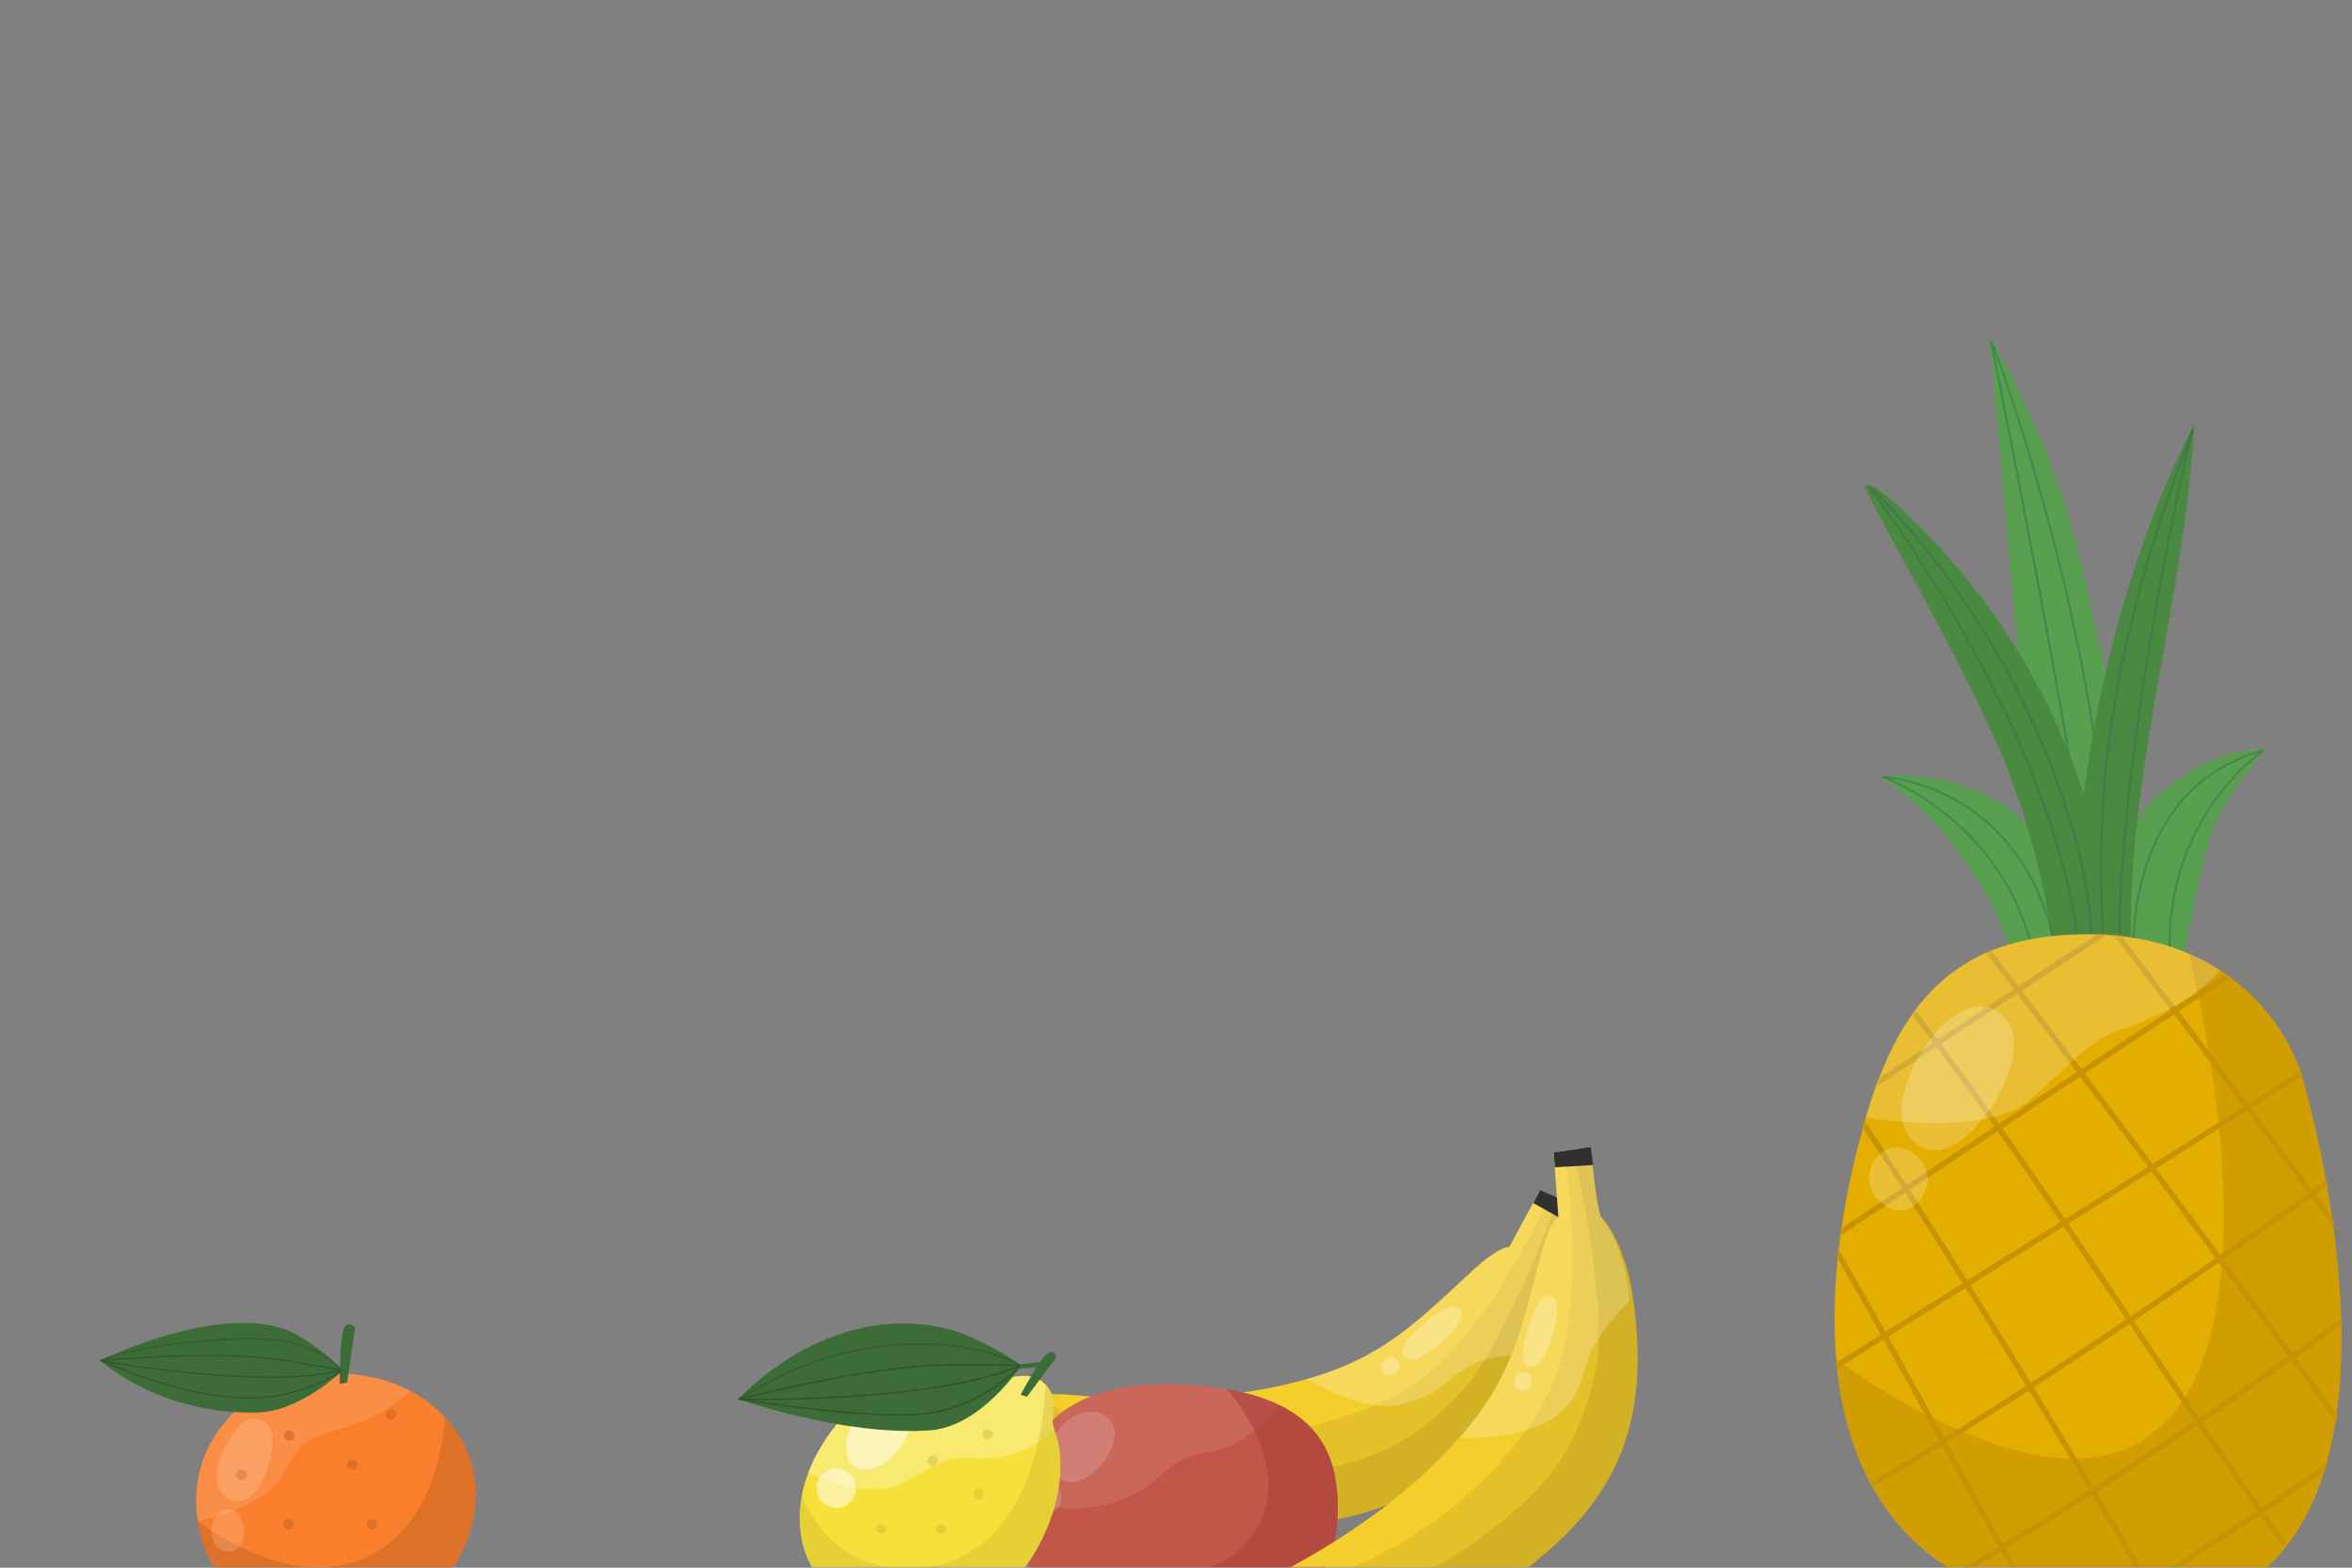 <?xml version="1.0" encoding="UTF-8"?> <svg xmlns="http://www.w3.org/2000/svg" width="750" height="500" viewBox="0 0 750 500" fill="none"><rect x="0" y="0" width="750" height="500" fill="#808080" stroke="none"/><mask id="mask0_3179_2260" style="mask-type:luminance" maskUnits="userSpaceOnUse" x="0" y="0" width="750" height="500"><path d="M750 0H0V500H750V0Z" fill="white"></path></mask><g mask="url(#mask0_3179_2260)"><path d="M324.974 447.324C327.281 444.785 328.568 444.565 338.444 444.697C344.94 444.784 380.191 450.177 416.705 439.833C441.514 432.805 452.225 421.175 470.118 404.739C470.118 404.739 477.561 397.789 481.269 397.71L491.155 379.521L502.103 384.425C502.103 384.425 495.438 396.448 492.697 404.567C492.697 404.567 494.521 416.995 486.001 432.259C470.078 460.785 451.868 480.586 411.467 484.073C359.705 488.541 315.461 457.793 324.974 447.324Z" fill="#F4CE2C"></path><path d="M494.155 381.13C494.155 381.13 473.487 429.878 446.146 444.421C429.133 453.471 411.768 456.968 395.962 457.832C358.097 459.902 328.492 445.556 328.492 445.556L326.818 452.27C326.818 452.27 361.444 472.343 378.115 474.721C394.787 477.098 440.953 476.707 458.326 458.578C475.7 440.449 486.855 416.851 489.659 411.691C492.464 406.531 499.167 383.438 499.167 383.438L494.155 381.13Z" fill="#E5C129"></path><path d="M324.988 454.986C332.317 468.086 371.191 490.056 413.247 486.426C453.648 482.939 472.877 463.611 487.285 432.406C495.455 414.711 492.696 404.568 492.696 404.568C495.438 396.45 502.102 384.426 502.102 384.426L496.925 382.107C496.925 382.107 480.369 428.647 465.716 444.212C445.945 465.216 428.704 468.075 409.481 470.045C366.506 474.447 326.817 452.269 326.817 452.269L324.988 454.986Z" fill="#D3B124"></path><path d="M322.765 449.42C322.99 447.707 325.674 444.581 328.494 445.556C331.314 446.531 326.728 455.481 325.299 455.542C323.87 455.603 322.32 452.806 322.765 449.42Z" fill="#303030"></path><g opacity="0.26"><path d="M458.912 428.719C454.022 432.869 449.963 435.136 447.82 432.61C445.676 430.085 449.169 426.36 454.059 422.21C458.949 418.06 463.383 415.055 465.527 417.581C467.67 420.106 463.802 424.568 458.912 428.719Z" fill="white"></path></g><g opacity="0.26"><path d="M445.073 437.802C443.755 438.811 441.929 438.763 440.89 437.407C439.852 436.05 440.6 434.611 441.918 433.603C443.236 432.594 444.625 432.397 445.663 433.754C446.703 435.109 446.391 436.793 445.073 437.802Z" fill="white"></path></g><g opacity="0.22"><path d="M486.001 432.26C494.521 416.996 492.697 404.568 492.697 404.568C495.439 396.45 502.103 384.426 502.103 384.426L491.155 379.522L481.269 397.711C477.561 397.79 470.118 404.74 470.118 404.74C452.226 421.176 441.515 432.806 416.705 439.834C416.705 439.834 434.871 451.399 448.048 447.584C461.225 443.77 460.879 439.608 469.201 435.447C477.525 431.285 486.001 432.26 486.001 432.26Z" fill="white"></path></g><path d="M491.155 379.522L488.928 383.706L499.592 389.681L502.103 384.426L491.155 379.522Z" fill="#303030"></path></g><mask id="mask1_3179_2260" style="mask-type:luminance" maskUnits="userSpaceOnUse" x="0" y="0" width="750" height="500"><path d="M750 0H0V500H750V0Z" fill="white"></path></mask><g mask="url(#mask1_3179_2260)"><path d="M81.449 444.855C68.126 453.995 60.535 467.816 63.051 485.122C65.782 503.905 80.387 517.665 109.769 517.161C126.035 516.882 135.18 512.218 142.768 502.18C148.175 495.026 151.461 486.212 151.629 477.246C152.006 457.142 136.242 442.067 116.397 438.83C104.453 436.881 91.306 438.094 81.449 444.855Z" fill="#F97F2D"></path><g opacity="0.12"><path d="M130.851 443.643C126.451 441.317 121.563 439.672 116.397 438.83C104.453 436.881 91.305 438.094 81.449 444.855C68.126 453.995 60.535 467.816 63.051 485.122C63.051 485.122 84.499 481.27 90.277 470.054C96.055 458.838 99.698 458.177 108.291 455.779C122.907 451.7 130.851 443.643 130.851 443.643Z" fill="white"></path></g><g opacity="0.81"><path d="M141.835 451.965C148.067 458.62 151.815 467.319 151.629 477.245C151.461 486.211 148.175 495.025 142.768 502.179C135.181 512.217 126.035 516.881 109.769 517.16C80.388 517.664 65.783 503.904 63.051 485.121C63.051 485.121 86.775 504.132 109.592 499.039C140.973 492.035 141.835 451.965 141.835 451.965Z" fill="#D86E27"></path></g><path d="M108.35 441.387C108.35 441.387 108.246 427.716 109.529 424.202C110.812 420.687 113.216 423.324 113.216 423.324L110.708 440.941L108.35 441.387Z" fill="#3C6C37"></path><g opacity="0.81"><path d="M93.845 457.851C93.845 458.764 93.105 459.504 92.192 459.504C91.279 459.504 90.539 458.764 90.539 457.851C90.539 456.938 91.279 456.198 92.192 456.198C93.105 456.198 93.845 456.939 93.845 457.851Z" fill="#D86E27"></path></g><g opacity="0.81"><path d="M114.046 467.126C114.046 468.039 113.306 468.779 112.393 468.779C111.48 468.779 110.74 468.039 110.74 467.126C110.74 466.213 111.48 465.473 112.393 465.473C113.306 465.473 114.046 466.213 114.046 467.126Z" fill="#D86E27"></path></g><g opacity="0.81"><path d="M93.621 486.151C93.621 487.064 92.88 487.804 91.968 487.804C91.055 487.804 90.314 487.064 90.314 486.151C90.314 485.238 91.055 484.498 91.968 484.498C92.88 484.498 93.621 485.238 93.621 486.151Z" fill="#D86E27"></path></g><g opacity="0.81"><path d="M77.061 472.023C77.974 472.023 78.714 471.283 78.714 470.37C78.714 469.457 77.974 468.717 77.061 468.717C76.148 468.717 75.408 469.457 75.408 470.37C75.408 471.283 76.148 472.023 77.061 472.023Z" fill="#D86E27"></path></g><g opacity="0.81"><path d="M120.24 486.151C120.24 487.064 119.5 487.804 118.587 487.804C117.674 487.804 116.934 487.064 116.934 486.151C116.934 485.238 117.674 484.498 118.587 484.498C119.499 484.498 120.24 485.238 120.24 486.151Z" fill="#D86E27"></path></g><g opacity="0.81"><path d="M124.694 452.78C125.607 452.78 126.347 452.04 126.347 451.127C126.347 450.214 125.607 449.474 124.694 449.474C123.781 449.474 123.041 450.214 123.041 451.127C123.041 452.04 123.781 452.78 124.694 452.78Z" fill="#D86E27"></path></g><g opacity="0.16"><path d="M85.584 467.535C83.276 474.669 79.155 480.051 74.308 478.483C69.461 476.915 67.411 471.904 70.593 464.201C73.455 457.271 77.82 451.081 82.667 452.649C87.514 454.217 87.892 460.401 85.584 467.535Z" fill="white"></path></g><g opacity="0.16"><path d="M77.883 488.222C78.055 491.715 76.268 494.664 72.838 494.833C69.408 495.002 67.655 492 67.483 488.507C67.311 485.014 69.253 481.628 72.683 481.459C76.113 481.29 77.711 484.729 77.883 488.222Z" fill="white"></path></g><path d="M31.992 433.911C31.992 433.911 68.683 415.822 91.073 424.083C99.726 427.276 109.304 437.008 109.304 437.008C109.304 437.008 95.977 450.254 81.8 450.526C50.471 451.127 31.992 433.911 31.992 433.911Z" fill="#3C6C37"></path><g opacity="0.69"><path d="M108.666 437.081C108.602 437.081 108.538 437.052 108.496 436.996C108.426 436.903 101.294 427.715 84.2 427.314C54.295 426.616 35.121 433.029 33.033 433.763C32.406 433.983 32.067 434.11 32.067 434.11C31.956 434.154 31.834 434.095 31.793 433.985C31.752 433.876 31.808 433.753 31.918 433.712C31.918 433.712 32.259 433.584 32.892 433.361C34.988 432.625 54.242 426.184 84.21 426.888C93.251 427.1 99.459 429.76 103.075 431.955C107.004 434.339 108.763 436.643 108.836 436.739C108.907 436.833 108.888 436.967 108.795 437.037C108.756 437.068 108.711 437.081 108.666 437.081Z" fill="#30562A"></path></g><path d="M108.504 437.159C108.487 437.159 108.47 437.157 108.453 437.153C108.426 437.146 105.548 436.46 88.832 433.876C68.758 430.77 32.614 434.124 32.251 434.158C32.142 434.175 32.029 434.083 32.019 433.966C32.008 433.85 32.093 433.745 32.211 433.734C32.574 433.7 68.77 430.343 88.897 433.454C105.659 436.046 108.527 436.732 108.554 436.739C108.668 436.767 108.738 436.883 108.71 436.997C108.687 437.093 108.599 437.159 108.504 437.159Z" fill="#30562A"></path><path d="M86.078 439.469C61.202 439.469 32.765 434.298 32.385 434.228C32.269 434.207 32.193 434.096 32.214 433.98C32.235 433.865 32.343 433.782 32.462 433.81C32.97 433.903 83.437 443.081 108.621 436.92C108.737 436.896 108.851 436.963 108.879 437.076C108.907 437.19 108.837 437.305 108.723 437.334C102.373 438.887 94.424 439.469 86.078 439.469Z" fill="#30562A"></path><path d="M79.615 446.112C57.8 446.112 32.831 434.378 32.575 434.256C32.468 434.205 32.423 434.078 32.474 433.972C32.525 433.867 32.654 433.824 32.758 433.871C33.023 433.997 59.467 446.435 81.618 445.652C97.016 445.119 108.44 437.284 108.554 437.205C108.652 437.14 108.783 437.164 108.85 437.258C108.917 437.355 108.894 437.487 108.797 437.555C108.682 437.635 97.153 445.54 81.632 446.079C80.963 446.101 80.291 446.112 79.615 446.112Z" fill="#30562A"></path></g><mask id="mask2_3179_2260" style="mask-type:luminance" maskUnits="userSpaceOnUse" x="0" y="0" width="750" height="500"><path d="M750 0H0V500H750V0Z" fill="white"></path></mask><g mask="url(#mask2_3179_2260)"><path d="M426.579 483.044C425.83 511.055 404.624 518.948 375.001 518.746C349.972 518.575 321.712 508.655 323.419 478.602C323.835 471.271 328.911 440.558 372.788 441.469C417.842 442.404 427.185 460.383 426.579 483.044Z" fill="#C25648"></path><g opacity="0.1"><path d="M407.796 448.049C399.691 444.157 388.377 441.793 372.789 441.469C328.911 440.558 323.836 471.272 323.42 478.602C323.42 478.602 338.103 482.989 351.344 480.126C370.857 475.907 370.311 465.095 384.626 463.306C398.941 461.517 407.796 448.049 407.796 448.049Z" fill="white"></path></g><g opacity="0.59"><path d="M391.126 443.063C420.48 448.041 427.093 463.866 426.58 483.044C425.831 511.055 404.625 518.948 375.002 518.746C357.804 518.628 339.081 513.908 329.602 501.217C329.602 501.217 380.354 509.734 395.913 493.722C417.63 471.373 391.126 443.063 391.126 443.063Z" fill="#AA423A"></path></g><g opacity="0.16"><path d="M351.547 466.665C347.227 471.985 341.373 474.477 337.331 471.195C333.289 467.913 333.515 460.939 337.835 455.62C342.155 450.3 348.934 448.649 352.976 451.931C357.018 455.212 355.868 461.345 351.547 466.665Z" fill="white"></path></g><g opacity="0.16"><path d="M338.417 477.766C338.356 480.727 335.905 483.078 332.944 483.017C329.983 482.956 327.632 480.505 327.693 477.544C327.754 474.583 330.205 472.232 333.166 472.293C336.128 472.355 338.478 474.805 338.417 477.766Z" fill="white"></path></g></g><mask id="mask3_3179_2260" style="mask-type:luminance" maskUnits="userSpaceOnUse" x="0" y="0" width="750" height="500"><path d="M750 0H0V500H750V0Z" fill="white"></path></mask><g mask="url(#mask3_3179_2260)"><path d="M257.942 498.011C257.942 498.011 259.865 500.825 259.774 505.182C259.683 509.539 257.185 512.228 261.953 514.737C267.441 517.625 269.908 513.317 273.068 513.779C276.228 514.241 288.755 521.634 309.12 514.131C329.48 506.63 343.606 474.826 336.091 455.649C334.441 451.437 337.873 446.176 333.4 441.578C328.483 436.524 322.552 440.111 318.955 439.307C313.607 438.112 308.301 436.625 302.801 436.313C289.476 435.558 277.423 442.044 268.806 451.873C246.546 477.267 257.942 498.011 257.942 498.011Z" fill="#F6E13C"></path><g opacity="0.27"><path d="M336.092 455.649C334.442 451.437 337.874 446.176 333.401 441.578C328.484 436.524 322.553 440.111 318.956 439.307C313.608 438.112 308.302 436.625 302.802 436.313C289.477 435.558 277.424 442.044 268.807 451.873C263.242 458.221 259.781 464.279 257.719 469.794C257.719 469.794 277.264 479.409 288.716 472.61C300.168 465.81 302.574 464.515 311.262 465.095C327.365 466.169 336.092 455.649 336.092 455.649Z" fill="white"></path></g><g opacity="0.42"><path d="M333.4 441.578C337.873 446.176 334.441 451.437 336.091 455.649C343.606 474.826 329.48 506.63 309.12 514.131C288.755 521.633 276.228 514.241 273.068 513.779C269.908 513.317 267.44 517.625 261.953 514.737C257.184 512.228 259.683 509.539 259.774 505.182C259.864 500.825 257.942 498.011 257.942 498.011C257.942 498.011 253.286 489.534 255.74 476.786C255.74 476.786 263.308 500.261 289.124 500.288C333.16 500.336 333.4 441.578 333.4 441.578Z" fill="#D1B82A"></path></g><path d="M325.443 444.837C325.443 444.837 331.137 434.211 333.615 432.032C336.093 429.853 336.84 432.91 336.84 432.91L327.456 445.487L325.443 444.837Z" fill="#3C6C37"></path><path d="M324.021 435.26C325.037 435.153 335.401 433.965 335.401 433.965L333.74 435.845L324.198 436.54L324.021 435.26Z" fill="#3C6C37"></path><g opacity="0.51"><path d="M287.227 461.372C291.572 455.182 291.979 447.978 288.137 445.281C284.295 442.584 277.657 445.416 273.313 451.606C268.968 457.796 268.56 465.001 272.403 467.698C276.245 470.395 282.882 467.563 287.227 461.372Z" fill="white"></path></g><g opacity="0.51"><path d="M272.965 474.763C272.893 478.239 270.016 480.999 266.54 480.927C263.064 480.855 260.304 477.978 260.376 474.502C260.448 471.025 263.325 468.266 266.801 468.338C270.278 468.41 273.037 471.287 272.965 474.763Z" fill="white"></path></g><g opacity="0.42"><path d="M299.014 465.912C298.995 466.812 298.251 467.525 297.351 467.507C296.451 467.489 295.738 466.744 295.756 465.844C295.775 464.944 296.519 464.231 297.419 464.249C298.319 464.267 299.033 465.013 299.014 465.912Z" fill="#D1B82A"></path></g><path d="M235.5 446.234C235.5 446.234 263.798 414.455 302.139 423.842C312.655 426.416 325.674 435.426 325.674 435.426C325.674 435.426 312.925 455.137 296.316 456.214C268.541 458.016 235.5 446.234 235.5 446.234Z" fill="#3C6C37"></path><g opacity="0.69"><path d="M235.5 446.485C235.413 446.485 235.329 446.439 235.283 446.358C235.215 446.239 235.257 446.086 235.377 446.017C235.377 446.017 235.748 445.807 236.44 445.431C237.045 445.102 237.8 444.663 238.699 444.141C247.032 439.298 266.539 427.949 294.746 428.37C315.024 428.669 324.95 435.11 325.047 435.176C325.162 435.252 325.193 435.407 325.117 435.523C325.041 435.636 324.886 435.668 324.771 435.592C324.674 435.528 314.854 429.166 294.738 428.87C294.238 428.862 293.736 428.859 293.242 428.859C265.986 428.859 247.101 439.836 238.951 444.573C238.047 445.098 237.288 445.54 236.679 445.87C235.994 446.242 235.625 446.452 235.625 446.452C235.585 446.474 235.542 446.485 235.5 446.485Z" fill="#30562A"></path></g><path d="M235.781 446.481C235.67 446.481 235.568 446.407 235.539 446.293C235.504 446.159 235.585 446.023 235.719 445.988C236.134 445.881 277.457 435.249 301.36 435.107C321.266 434.989 324.72 435.252 324.753 435.254C324.89 435.265 324.993 435.386 324.982 435.524C324.971 435.662 324.846 435.771 324.713 435.753C324.68 435.75 321.219 435.489 301.363 435.607C277.522 435.748 236.258 446.365 235.844 446.472C235.823 446.478 235.802 446.481 235.781 446.481Z" fill="#30562A"></path><path d="M241.408 446.572C238.084 446.572 236.119 446.531 236.012 446.529C235.874 446.526 235.765 446.411 235.768 446.273C235.771 446.135 235.883 446.005 236.024 446.029C236.631 446.046 296.827 447.28 324.864 435.453C324.989 435.398 325.137 435.459 325.192 435.587C325.246 435.714 325.186 435.86 325.059 435.914C301.89 445.687 256.908 446.572 241.408 446.572Z" fill="#30562A"></path><path d="M286.529 451.53C266.639 451.53 236.619 446.59 236.268 446.532C236.132 446.509 236.04 446.381 236.062 446.244C236.085 446.107 236.211 446.016 236.35 446.038C236.757 446.106 277.223 452.763 295.215 450.598C313.151 448.438 324.714 435.934 324.828 435.808C324.921 435.705 325.079 435.699 325.182 435.791C325.284 435.884 325.291 436.042 325.199 436.144C325.083 436.272 313.394 448.912 295.275 451.094C292.744 451.398 289.771 451.53 286.529 451.53Z" fill="#30562A"></path><g opacity="0.42"><path d="M282.524 487.694C282.505 488.594 281.761 489.308 280.861 489.289C279.962 489.27 279.248 488.526 279.266 487.626C279.285 486.727 280.029 486.013 280.928 486.031C281.828 486.05 282.542 486.794 282.524 487.694Z" fill="#D1B82A"></path></g><g opacity="0.42"><path d="M316.543 457.481C316.524 458.381 315.78 459.094 314.881 459.076C313.982 459.057 313.267 458.313 313.286 457.413C313.305 456.513 314.049 455.8 314.949 455.818C315.848 455.837 316.562 456.582 316.543 457.481Z" fill="#D1B82A"></path></g><g opacity="0.42"><path d="M313.676 476.464C313.657 477.363 312.913 478.077 312.013 478.059C311.113 478.04 310.4 477.296 310.418 476.397C310.437 475.497 311.181 474.784 312.08 474.802C312.98 474.82 313.694 475.564 313.676 476.464Z" fill="#D1B82A"></path></g><g opacity="0.42"><path d="M301.604 487.697C301.585 488.597 300.841 489.311 299.941 489.292C299.042 489.273 298.328 488.529 298.346 487.629C298.365 486.73 299.109 486.016 300.009 486.034C300.908 486.054 301.623 486.798 301.604 487.697Z" fill="#D1B82A"></path></g></g><mask id="mask4_3179_2260" style="mask-type:luminance" maskUnits="userSpaceOnUse" x="0" y="0" width="750" height="500"><path d="M750 0H0V500H750V0Z" fill="white"></path></mask><g mask="url(#mask4_3179_2260)"><path d="M392.234 514.416C392.803 511.032 393.767 510.152 402.149 504.927C407.663 501.49 440.238 486.981 465.374 458.548C482.452 439.23 485.181 423.656 491.356 400.158C491.356 400.158 493.863 390.288 496.941 388.218L495.432 367.572L507.294 365.782C507.294 365.782 508.182 379.5 510.262 387.813C510.262 387.813 518.512 397.285 519.59 414.733C521.605 447.34 516.981 473.841 484.869 498.605C443.729 530.332 389.886 528.365 392.234 514.416Z" fill="#F4CE2C"></path><path d="M498.827 367.303C498.827 367.303 507.775 419.489 492.627 446.5C483.201 463.308 470.479 475.633 457.646 484.9C426.903 507.101 394.24 511.026 394.24 511.026L396.459 517.58C396.459 517.58 436.441 515.762 451.754 508.754C467.067 501.746 505.703 476.473 510.526 451.831C515.349 427.189 511.985 401.305 511.557 395.448C511.129 389.591 504.291 366.537 504.291 366.537L498.827 367.303Z" fill="#E5C129"></path><path d="M396.387 520.855C409.632 527.918 454.214 525.4 487.641 499.622C519.753 474.858 525.49 448.205 520.752 414.162C518.065 394.858 510.264 387.813 510.264 387.813C508.184 379.5 507.296 365.782 507.296 365.782L501.687 366.628C501.687 366.628 512.902 414.735 508.983 435.75C503.695 464.107 490.733 475.829 475.622 487.872C441.839 514.797 396.459 517.58 396.459 517.58L396.387 520.855Z" fill="#D3B124"></path><g opacity="0.26"><path d="M494.884 426.39C493.012 432.524 490.821 436.625 487.653 435.658C484.485 434.691 485.411 429.67 487.283 423.535C489.155 417.401 491.263 412.476 494.431 413.443C497.599 414.41 496.756 420.256 494.884 426.39Z" fill="white"></path></g><g opacity="0.26"><path d="M488.148 441.511C487.584 443.072 486.022 444.019 484.415 443.438C482.808 442.858 482.661 441.242 483.225 439.681C483.789 438.12 484.851 437.204 486.458 437.784C488.065 438.365 488.712 439.949 488.148 441.511Z" fill="white"></path></g><g opacity="0.22"><path d="M519.593 414.733C518.515 397.285 510.265 387.813 510.265 387.813C508.185 379.5 507.297 365.782 507.297 365.782L495.435 367.572L496.944 388.218C493.866 390.288 491.359 400.158 491.359 400.158C485.184 423.656 482.455 439.23 465.377 458.548C465.377 458.548 481.34 459.721 493.131 453.479C504.921 447.237 504.228 436.834 507.696 430.245C511.162 423.656 519.593 414.733 519.593 414.733Z" fill="white"></path></g><path d="M495.434 367.572L495.821 372.296L508.022 371.561L507.296 365.782L495.434 367.572Z" fill="#303030"></path></g><mask id="mask5_3179_2260" style="mask-type:luminance" maskUnits="userSpaceOnUse" x="0" y="0" width="750" height="500"><path d="M750 0H0V500H750V0Z" fill="white"></path></mask><g mask="url(#mask5_3179_2260)"><path d="M680.314 294.167C682.541 266.254 675.974 233.821 664.473 183.279C658.928 158.911 650.664 134.973 634.346 107C640.879 169.748 641.006 219.224 659.035 291.846L680.314 294.167Z" fill="#58A04F"></path><g opacity="0.44"><path d="M667.135 298.355C667.12 298.355 667.106 298.354 667.091 298.352C666.899 298.328 666.763 298.152 666.787 297.96C669.015 280.487 634.98 110.827 634.636 109.115C634.598 108.926 634.721 108.741 634.91 108.702C635.103 108.665 635.284 108.787 635.323 108.977C636.728 115.971 669.725 280.461 667.482 298.047C667.46 298.226 667.309 298.355 667.135 298.355Z" fill="#36684B"></path></g><g opacity="0.44"><path d="M673.359 300.22C673.166 300.22 673.009 300.064 673.008 299.87C672.645 208.752 635.77 111.686 635.398 110.717C635.329 110.536 635.419 110.334 635.599 110.264C635.781 110.196 635.982 110.284 636.052 110.466C636.425 111.437 673.345 208.618 673.709 299.868C673.711 300.062 673.555 300.219 673.359 300.22Z" fill="#36684B"></path></g><path d="M672.355 305.87C672.726 305.815 673.128 305.745 673.384 305.471C673.788 305.04 673.637 304.351 673.461 303.788C668.304 287.312 658.152 277.968 647.335 264.513C636.517 251.058 616.601 246.292 599.381 247.529C634.277 271.889 642.862 307.48 642.693 309.512C642.693 309.512 665.69 306.859 672.355 305.87Z" fill="#58A04F"></path><path d="M687.296 254.523C696.548 245.702 709.465 238.734 722.243 239.08C715.922 246.885 709.508 254.847 705.791 264.178C703.884 268.964 702.73 274.012 701.639 279.048C699.411 289.338 697.418 299.679 695.663 310.06C687.213 309.6 668.673 308.576 668.038 308.099C667.385 307.607 667.894 273.023 687.296 254.523Z" fill="#58A04F"></path><path d="M655.327 308.804C658.749 307.7 671.279 307.733 674.701 306.629C670.448 249.444 646.534 198.788 604.043 160.281C602.124 158.542 595.303 152.737 594.572 155.221C602.053 170.925 621.951 204.238 636.011 235.541C653.334 274.104 655.327 308.804 655.327 308.804Z" fill="#4A8940"></path><path d="M679.637 307.805C677.126 248.525 696.354 194.554 699.732 135.317C673.811 184.948 660.614 250.815 660.988 306.806C660.988 306.806 679.714 309.64 679.637 307.805Z" fill="#4A8940"></path><g opacity="0.44"><path d="M647.576 301.278C647.421 301.278 647.279 301.174 647.237 301.017C636.662 261.207 600.607 248.206 600.245 248.081C600.062 248.017 599.966 247.817 600.029 247.635C600.093 247.452 600.294 247.361 600.475 247.419C600.841 247.547 637.241 260.658 647.915 300.838C647.965 301.024 647.853 301.217 647.666 301.267C647.636 301.274 647.605 301.278 647.576 301.278Z" fill="#36684B"></path></g><g opacity="0.44"><path d="M654.657 299.887C654.486 299.887 654.337 299.762 654.31 299.589C654.293 299.477 652.521 288.246 645.103 276.344C638.267 265.375 625.094 251.571 601.155 248.096C600.964 248.069 600.831 247.891 600.859 247.699C600.887 247.508 601.057 247.372 601.257 247.403C625.474 250.92 638.799 264.893 645.713 275.997C653.199 288.02 654.986 299.371 655.004 299.484C655.032 299.675 654.901 299.854 654.71 299.883C654.692 299.885 654.674 299.887 654.657 299.887Z" fill="#36684B"></path></g><g opacity="0.44"><path d="M691.875 304.243C691.686 304.243 691.53 304.093 691.524 303.903C690.198 260.221 721.234 239.268 721.549 239.061C721.708 238.957 721.928 238.999 722.034 239.161C722.14 239.323 722.096 239.54 721.933 239.646C721.623 239.851 690.911 260.604 692.225 303.881C692.231 304.074 692.079 304.236 691.885 304.242C691.882 304.243 691.878 304.243 691.875 304.243Z" fill="#36684B"></path></g><g opacity="0.44"><path d="M680.351 303.588C680.165 303.588 680.011 303.443 680.001 303.256C679.994 303.127 679.364 290.17 684.06 275.89C688.402 262.687 698.306 245.614 720.837 239.261C721.022 239.21 721.218 239.318 721.269 239.503C721.322 239.689 721.213 239.883 721.027 239.936C698.802 246.203 689.023 263.055 684.733 276.089C680.073 290.247 680.694 303.092 680.701 303.22C680.712 303.413 680.563 303.578 680.37 303.588C680.364 303.588 680.357 303.588 680.351 303.588Z" fill="#36684B"></path></g><g opacity="0.44"><path d="M662.6 300.193C662.426 300.193 662.275 300.063 662.252 299.886C653.481 230.82 596.34 156.358 595.764 155.613C595.646 155.46 595.674 155.24 595.827 155.122C595.981 155.003 596.2 155.031 596.319 155.185C596.896 155.931 654.154 230.545 662.948 299.798C662.972 299.989 662.837 300.165 662.644 300.19C662.63 300.192 662.615 300.193 662.6 300.193Z" fill="#36684B"></path></g><g opacity="0.44"><path d="M666.985 299.879C666.795 299.879 666.639 299.727 666.634 299.536C665.988 269.853 646.811 207.113 596.624 155.921C596.488 155.783 596.49 155.561 596.629 155.426C596.767 155.29 596.988 155.291 597.124 155.431C619.801 178.561 638.511 206.511 651.231 236.259C660.948 258.982 666.967 282.631 667.335 299.521C667.339 299.714 667.185 299.875 666.992 299.879C666.99 299.879 666.987 299.879 666.985 299.879Z" fill="#36684B"></path></g><g opacity="0.44"><path d="M675.697 302.819H675.694C675.501 302.817 675.345 302.659 675.346 302.466C675.905 232.128 698.456 138.092 698.684 137.15C698.73 136.962 698.924 136.846 699.107 136.892C699.296 136.938 699.411 137.126 699.366 137.315C699.139 138.256 676.605 232.214 676.048 302.472C676.046 302.663 675.89 302.819 675.697 302.819Z" fill="#36684B"></path></g><g opacity="0.44"><path d="M670.617 303.665C670.426 303.665 670.269 303.512 670.266 303.319C670.225 300.45 670.133 297.38 670.037 294.13C669.126 263.582 667.75 217.417 698.826 137.257C698.897 137.076 699.099 136.987 699.28 137.057C699.46 137.127 699.55 137.33 699.48 137.51C668.455 217.538 669.828 263.617 670.737 294.11C670.835 297.363 670.925 300.436 670.967 303.31C670.97 303.503 670.815 303.663 670.621 303.665C670.621 303.665 670.619 303.665 670.617 303.665Z" fill="#36684B"></path></g><path d="M667.135 298.004C626.347 297.506 606.539 316.734 594.971 356.396C583.211 396.716 562.388 503.935 666.84 514.549C771.292 525.163 748.113 393.856 734.341 344.277C729.869 328.176 711.194 298.542 667.135 298.004Z" fill="#E4AE00"></path><g opacity="0.42"><path d="M697.944 304.157C720.387 313.81 731.098 332.602 734.342 344.278C748.114 393.857 771.293 525.164 666.841 514.55C607.822 508.553 588.798 471.713 585.537 433.526C585.537 433.526 637.882 472.966 672.645 463.818C735.443 447.29 697.944 304.157 697.944 304.157Z" fill="#B78804"></path></g><mask id="mask6_3179_2260" style="mask-type:luminance" maskUnits="userSpaceOnUse" x="585" y="297" width="162" height="219"><path d="M667.135 298.004C626.347 297.506 606.539 316.734 594.971 356.396C583.211 396.716 562.388 503.935 666.84 514.549C771.292 525.163 748.113 393.856 734.341 344.277C729.869 328.176 711.194 298.542 667.135 298.004Z" fill="white"></path></mask><g mask="url(#mask6_3179_2260)"><path d="M559.778 411.706C559.488 411.706 559.204 411.564 559.033 411.303C558.765 410.893 558.881 410.342 559.292 410.074C581.003 395.896 608.853 377.384 635.786 359.481C662.751 341.557 690.633 323.024 712.372 308.829C712.784 308.561 713.334 308.677 713.601 309.088C713.869 309.498 713.753 310.049 713.342 310.317C691.61 324.507 663.731 343.04 636.769 360.962C609.833 378.866 581.98 397.381 560.262 411.563C560.113 411.66 559.944 411.706 559.778 411.706Z" fill="#C69302"></path><path d="M544.442 381.764C544.152 381.764 543.868 381.622 543.697 381.361C543.429 380.951 543.545 380.4 543.956 380.131C565.667 365.954 591.113 349.172 615.723 332.942C640.364 316.692 665.843 299.888 687.583 285.692C687.994 285.424 688.544 285.54 688.813 285.951C689.081 286.361 688.965 286.912 688.554 287.18C666.818 301.373 641.34 318.176 616.702 334.425C592.091 350.657 566.642 367.44 544.928 381.619C544.777 381.717 544.608 381.764 544.442 381.764Z" fill="#C69302"></path><path d="M573.032 444.45C572.737 444.45 572.449 444.304 572.28 444.036C572.018 443.622 572.141 443.073 572.556 442.81C591.277 430.972 613.274 417.174 636.563 402.568C674.132 379.003 712.982 354.635 743.225 335.265C743.637 335.001 744.187 335.12 744.453 335.533C744.718 335.946 744.598 336.496 744.184 336.761C713.933 356.136 675.081 380.505 637.506 404.072C614.219 418.678 592.224 432.475 573.505 444.311C573.358 444.406 573.194 444.45 573.032 444.45Z" fill="#C69302"></path><path d="M594.929 475.456C594.621 475.456 594.323 475.297 594.158 475.012C593.913 474.586 594.058 474.043 594.483 473.798C651.996 440.616 723.796 389.385 751.997 368.899C752.396 368.61 752.95 368.699 753.238 369.095C753.526 369.492 753.438 370.048 753.042 370.336C724.818 390.839 652.957 442.113 595.372 475.337C595.231 475.418 595.079 475.456 594.929 475.456Z" fill="#C69302"></path><path d="M604.616 514.564C604.308 514.564 604.01 514.405 603.846 514.12C603.601 513.694 603.746 513.151 604.171 512.906C652.703 484.907 700.297 454.011 745.631 421.078C746.029 420.789 746.584 420.878 746.872 421.274C747.16 421.671 747.072 422.227 746.676 422.515C701.291 455.486 653.645 486.415 605.06 514.445C604.919 514.526 604.767 514.564 604.616 514.564Z" fill="#C69302"></path><path d="M631.06 538.803C630.752 538.803 630.454 538.644 630.289 538.359C630.044 537.933 630.189 537.39 630.614 537.145C679.147 509.144 726.74 478.249 772.073 445.317C772.471 445.028 773.026 445.117 773.314 445.513C773.602 445.91 773.514 446.466 773.118 446.754C727.735 479.723 680.089 510.652 631.503 538.684C631.362 538.765 631.21 538.803 631.06 538.803Z" fill="#C69302"></path><path d="M696.977 527.424C696.667 527.424 696.367 527.262 696.204 526.974C660.355 463.841 621.765 401.201 581.505 340.794C581.233 340.385 581.343 339.834 581.751 339.562C582.162 339.29 582.712 339.4 582.983 339.808C623.266 400.251 661.88 462.927 697.749 526.097C697.991 526.524 697.842 527.066 697.415 527.308C697.276 527.387 697.126 527.424 696.977 527.424Z" fill="#C69302"></path><path d="M728.077 492.912C727.801 492.912 727.529 492.784 727.355 492.543C710.757 469.496 694.42 445.199 678.619 421.703C656.699 389.105 634.032 355.398 610.143 324.21C609.844 323.82 609.918 323.263 610.308 322.965C610.699 322.666 611.256 322.741 611.553 323.13C635.476 354.361 658.157 388.092 680.093 420.711C695.886 444.196 712.216 468.481 728.796 491.504C729.083 491.902 728.992 492.458 728.595 492.744C728.438 492.858 728.257 492.912 728.077 492.912Z" fill="#C69302"></path><path d="M757.797 470.747C757.521 470.747 757.249 470.619 757.075 470.378C719.404 418.068 673.113 355.839 630.072 299.646C629.773 299.256 629.847 298.699 630.237 298.401C630.628 298.102 631.184 298.176 631.482 298.566C674.534 354.772 720.836 417.017 758.516 469.339C758.803 469.737 758.712 470.293 758.315 470.579C758.158 470.693 757.976 470.747 757.797 470.747Z" fill="#C69302"></path><path d="M791.952 456.424C791.676 456.424 791.404 456.296 791.23 456.055C753.564 403.753 707.273 341.524 664.227 285.323C663.928 284.933 664.002 284.376 664.392 284.078C664.782 283.779 665.34 283.853 665.637 284.243C708.694 340.457 754.995 402.702 792.671 455.017C792.958 455.415 792.867 455.971 792.47 456.257C792.313 456.369 792.132 456.424 791.952 456.424Z" fill="#C69302"></path><path d="M660.37 531.38C660.075 531.38 659.786 531.233 659.617 530.965C644.267 506.585 629.143 479.064 614.516 452.447C597.709 421.864 580.331 390.24 562.062 362.254C561.794 361.844 561.91 361.293 562.321 361.025C562.732 360.756 563.282 360.873 563.55 361.284C581.856 389.327 599.251 420.98 616.073 451.593C630.686 478.186 645.798 505.684 661.12 530.019C661.382 530.434 661.257 530.983 660.842 531.245C660.695 531.336 660.532 531.38 660.37 531.38Z" fill="#C69302"></path></g><g opacity="0.21"><path d="M637.588 323.066C645.029 328.615 642.784 340.713 635.489 352.263C628.194 363.813 618.611 370.44 611.17 364.891C603.729 359.342 605.501 346.891 612.797 335.341C620.092 323.791 630.147 317.517 637.588 323.066Z" fill="white"></path></g><g opacity="0.21"><path d="M610.46 368.091C615.479 371.833 615.705 377.238 612.932 381.628C610.159 386.018 605.437 387.732 600.418 383.99C595.399 380.247 594.854 374.606 597.627 370.215C600.4 365.825 605.442 364.349 610.46 368.091Z" fill="white"></path></g><g opacity="0.2"><path d="M708.023 309.549C697.867 302.929 684.465 298.216 667.135 298.004C626.347 297.506 606.539 316.734 594.971 356.396C594.971 356.396 633.014 363.081 647.27 350.792C661.526 338.502 665.758 332.083 675.782 328.67C698.887 320.805 708.023 309.549 708.023 309.549Z" fill="white"></path></g></g></svg> 